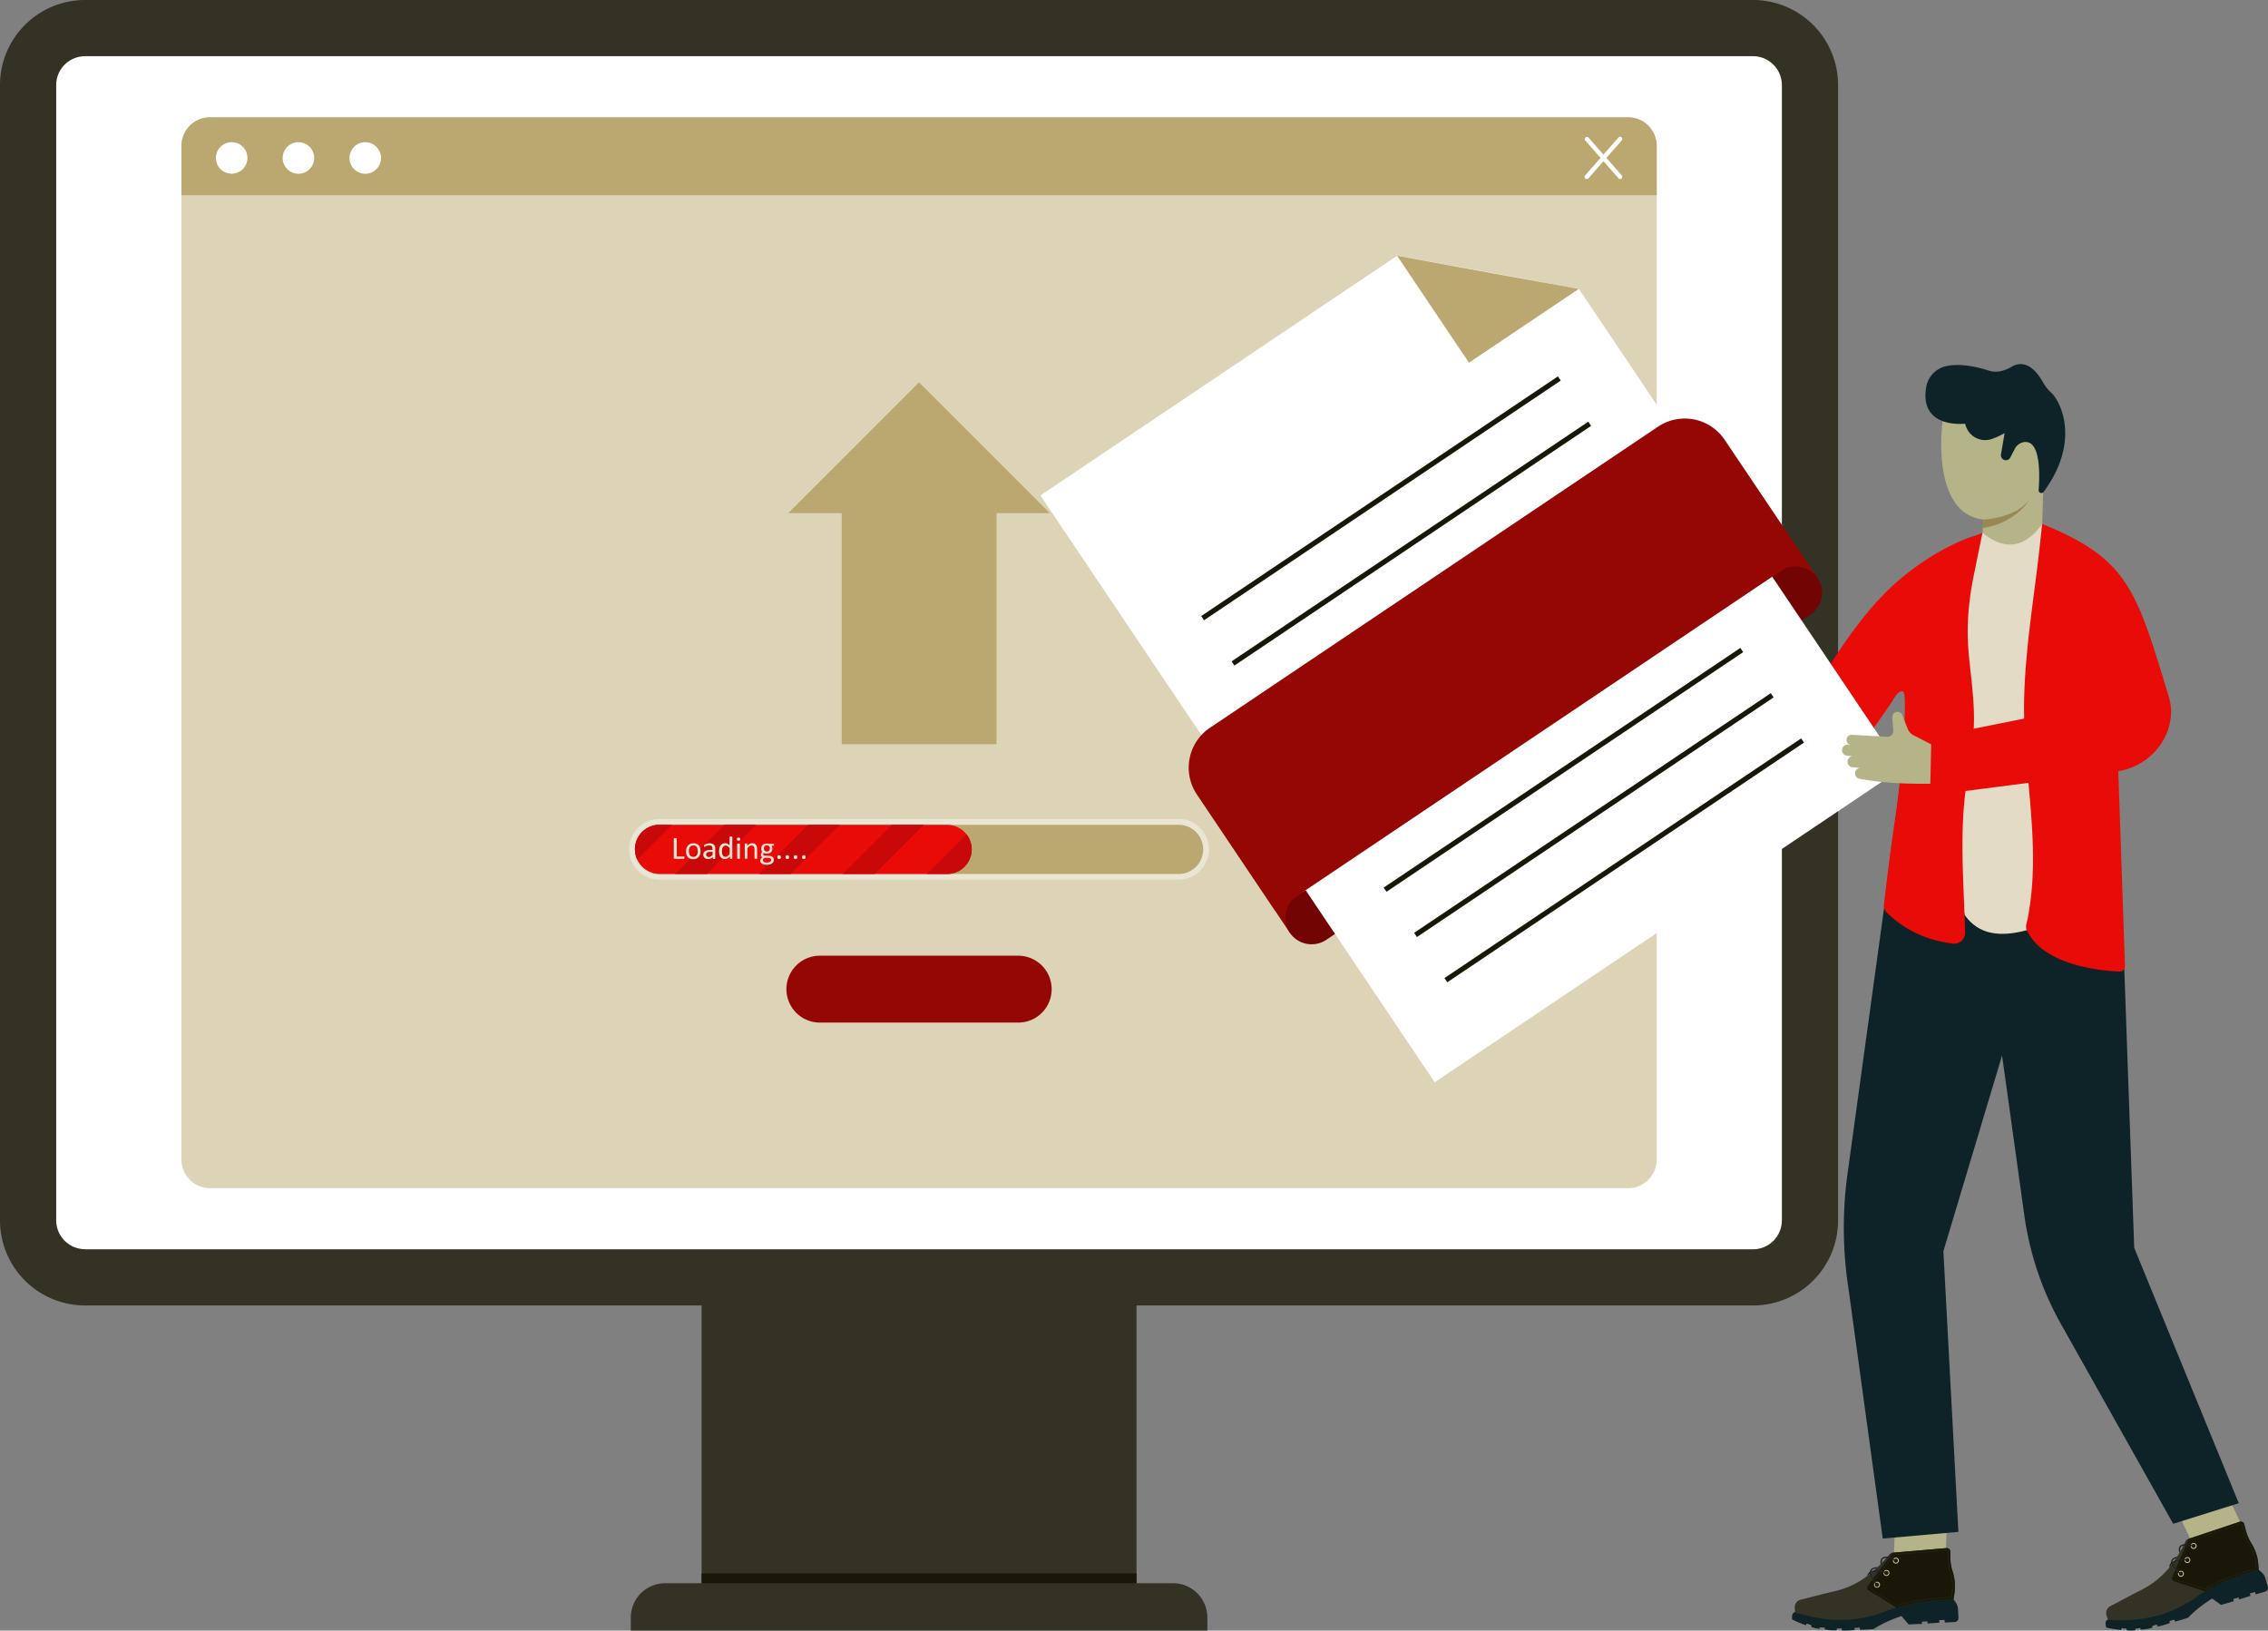 <?xml version="1.0" encoding="UTF-8"?> <svg xmlns="http://www.w3.org/2000/svg" viewBox="0 0 2950.01 2121.1"><rect x="0" y="0" width="2950.01" height="2121.1" fill="#808080" stroke="none"/><defs><style>.cls-1{fill:#333224;}.cls-2{fill:#191808;}.cls-3{fill:#fff;}.cls-4{fill:#ddd4b8;}.cls-5{fill:#bba871;}.cls-6{fill:#ebe5d5;}.cls-7{fill:#e80b08;}.cls-8{fill:#c90909;}.cls-9{fill:#950705;}.cls-10{fill:#b5b388;}.cls-11{fill:#0e2327;}.cls-12{fill:#a18e58;}.cls-13{fill:#1f2123;}.cls-14{fill:#131106;}.cls-15{fill:#cfc29b;}.cls-16{fill:#e3dbc5;}.cls-17{fill:#9a8854;}.cls-18{fill:#720403;}</style></defs><g id="Layer_2" data-name="Layer 2"><g id="Uploadfile"><rect class="cls-1" x="912.6" y="1624.7" width="565.7" height="457.9"></rect><rect class="cls-2" x="912.6" y="2046.7" width="565.7" height="35.9"></rect><path class="cls-1" d="M1570.4,2121.1H820.5v-17a44.64,44.64,0,0,1,44.6-44.6h660.7a44.64,44.64,0,0,1,44.6,44.6Z"></path><path class="cls-1" d="M2280.2,1698.2H110.7A110.75,110.75,0,0,1,0,1587.5V110.7A110.68,110.68,0,0,1,110.7,0H2280.1a110.68,110.68,0,0,1,110.7,110.7V1587.5A110.6,110.6,0,0,1,2280.2,1698.2Z"></path><path class="cls-3" d="M110.7,1625a37.62,37.62,0,0,1-37.6-37.6V110.7a37.62,37.62,0,0,1,37.6-37.6H2280.1a37.62,37.62,0,0,1,37.6,37.6V1587.5a37.62,37.62,0,0,1-37.6,37.6H110.7Z"></path><path class="cls-4" d="M2154.9,189.8V1508.4a37.19,37.19,0,0,1-37.2,37.2H273.2a37.19,37.19,0,0,1-37.2-37.2V189.8a37.26,37.26,0,0,1,37.2-37.2H2117.7A37.19,37.19,0,0,1,2154.9,189.8Z"></path><path class="cls-5" d="M2154.9,189.8v64.1H236V189.8a37.26,37.26,0,0,1,37.2-37.2H2117.7A37.19,37.19,0,0,1,2154.9,189.8Z"></path><circle class="cls-3" cx="301.33" cy="205.47" r="20.5"></circle><path class="cls-3" d="M408.7,205.5A20.5,20.5,0,1,1,388.2,185,20.53,20.53,0,0,1,408.7,205.5Zm86.9,0A20.5,20.5,0,1,1,475.1,185,20.53,20.53,0,0,1,495.6,205.5Z"></path><path class="cls-3" d="M2107.3,232.9a2.51,2.51,0,0,1-2.1-1l-43.3-49.2a2.84,2.84,0,0,1,4.3-3.7l43.3,49.2a2.85,2.85,0,0,1-.3,4A2.81,2.81,0,0,1,2107.3,232.9Z"></path><path class="cls-3" d="M2064,232.9a2.81,2.81,0,0,1-1.9-.7,2.84,2.84,0,0,1-.3-4l43.3-49.2a2.84,2.84,0,1,1,4.3,3.7l-43.3,49.2A2.51,2.51,0,0,1,2064,232.9Z"></path><rect class="cls-5" x="1094.8" y="646.4" width="201.4" height="321.6"></rect><polygon class="cls-5" points="1365.6 667.5 1025.3 667.5 1195.4 497.3 1365.6 667.5"></polygon><path class="cls-6" d="M1533,1144.3H857.9a39.52,39.52,0,0,1-39.5-39.5h0a39.52,39.52,0,0,1,39.5-39.5H1533a39.52,39.52,0,0,1,39.5,39.5h0A39.46,39.46,0,0,1,1533,1144.3Z"></path><path class="cls-5" d="M857.9,1136.9a32,32,0,0,1,0-64H1533a32,32,0,0,1,0,64Z"></path><path class="cls-7" d="M1263.9,1104.9a32,32,0,0,1-32,32H858.6a33,33,0,0,1-29.7-18.6,31.78,31.78,0,0,1,29-45.3h374a32,32,0,0,1,25.2,12.3A31.67,31.67,0,0,1,1263.9,1104.9Z"></path><path class="cls-8" d="M874.2,1072.9l-45.3,45.3a31.78,31.78,0,0,1,29-45.3Z"></path><polygon class="cls-8" points="983.3 1072.9 919.4 1136.9 878 1136.9 942 1072.9 983.3 1072.9"></polygon><polygon class="cls-8" points="1092.5 1072.9 1028.5 1136.9 987.2 1136.9 1051.1 1072.9 1092.5 1072.9"></polygon><polygon class="cls-8" points="1201.6 1072.9 1137.6 1136.9 1096.3 1136.9 1160.2 1072.9 1201.6 1072.9"></polygon><path class="cls-8" d="M1263.9,1104.9a32,32,0,0,1-32,32h-26.5l51.7-51.7A32.17,32.17,0,0,1,1263.9,1104.9Z"></path><path class="cls-6" d="M890.2,1115.6v.7c0,.2-.1.3-.1.5s-.1.2-.2.3a.37.37,0,0,1-.3.1H877.7a1.61,1.61,0,0,1-.9-.3,1.25,1.25,0,0,1-.4-1.1v-24.9a.37.37,0,0,1,.1-.3c.1-.1.2-.1.3-.2a3.54,3.54,0,0,1,.6-.1c.2,0,.5-.1.9-.1a2.77,2.77,0,0,1,.9.1c.2,0,.4.1.6.1s.2.1.3.2a.37.37,0,0,1,.1.3v23.3h9.6a.37.37,0,0,1,.3.1c.1.1.2.2.2.3a.75.75,0,0,1,.1.5C890.2,1115.1,890.2,1115.3,890.2,1115.6Zm21-8.5a14.21,14.21,0,0,1-.6,4.2,8.77,8.77,0,0,1-1.8,3.3,8.35,8.35,0,0,1-3,2.2,10.84,10.84,0,0,1-4.2.8,9.86,9.86,0,0,1-4-.7,8.37,8.37,0,0,1-2.9-2,8.18,8.18,0,0,1-1.7-3.2,13.74,13.74,0,0,1-.6-4.2,14.21,14.21,0,0,1,.6-4.2,8.77,8.77,0,0,1,1.8-3.3,9.72,9.72,0,0,1,3-2.2,10.84,10.84,0,0,1,4.2-.8,9.86,9.86,0,0,1,4,.7,8.37,8.37,0,0,1,2.9,2,8.18,8.18,0,0,1,1.7,3.2A13.3,13.3,0,0,1,911.2,1107.1Zm-3.6.2a13.58,13.58,0,0,0-.3-2.9,8.54,8.54,0,0,0-.9-2.4,4,4,0,0,0-1.8-1.6,5.81,5.81,0,0,0-2.8-.6,6.69,6.69,0,0,0-2.6.5,6.55,6.55,0,0,0-1.8,1.5,8.17,8.17,0,0,0-1.1,2.3,13.86,13.86,0,0,0-.3,3,13.58,13.58,0,0,0,.3,2.9,8.54,8.54,0,0,0,.9,2.4,4,4,0,0,0,1.8,1.6,5.81,5.81,0,0,0,2.8.6,6.69,6.69,0,0,0,2.6-.5,6.55,6.55,0,0,0,1.8-1.5,6,6,0,0,0,1-2.3A9.48,9.48,0,0,0,907.6,1107.3Zm22.7,9.4a.52.52,0,0,1-.2.4c-.1.1-.3.1-.5.2s-.5.1-.9.1a2.48,2.48,0,0,1-.9-.1.76.76,0,0,1-.5-.2c-.1-.1-.1-.2-.1-.4v-1.9a7.32,7.32,0,0,1-2.7,2,7.11,7.11,0,0,1-3.2.7,7.66,7.66,0,0,1-2.7-.4,5.47,5.47,0,0,1-2-1.1,4.63,4.63,0,0,1-1.3-1.8,6,6,0,0,1-.5-2.4,5.4,5.4,0,0,1,.6-2.7,4.69,4.69,0,0,1,1.8-1.9,10.43,10.43,0,0,1,3-1.2,16.11,16.11,0,0,1,3.9-.4h2.6v-1.5a10.07,10.07,0,0,0-.2-1.9,4.58,4.58,0,0,0-.7-1.4,2.87,2.87,0,0,0-1.3-.8,5.62,5.62,0,0,0-2-.3,8.52,8.52,0,0,0-2.3.3,7.51,7.51,0,0,0-1.8.7c-.5.2-.9.5-1.3.7a1.6,1.6,0,0,1-.8.3.37.37,0,0,1-.3-.1c-.1-.1-.2-.1-.2-.2a.6.6,0,0,1-.1-.4v-.6a2,2,0,0,1,.1-.8c0-.2.2-.4.4-.6a2.89,2.89,0,0,1,1-.6c.5-.2,1-.5,1.6-.7a9.73,9.73,0,0,1,2-.5,14.92,14.92,0,0,1,2.1-.2,11.09,11.09,0,0,1,3.4.5,7.28,7.28,0,0,1,2.3,1.3,5.37,5.37,0,0,1,1.3,2.2,9.72,9.72,0,0,1,.4,3.1v12.6Zm-3.4-8.6H924a18.09,18.09,0,0,0-2.5.2,5.44,5.44,0,0,0-1.7.7,2.59,2.59,0,0,0-1,1.1,3.34,3.34,0,0,0-.3,1.5,3,3,0,0,0,.9,2.3,3.57,3.57,0,0,0,2.6.9,4.51,4.51,0,0,0,2.5-.7,11.27,11.27,0,0,0,2.4-2.1Zm25.7,8.5a.37.37,0,0,1-.1.3c0,.1-.1.1-.2.2a4.33,4.33,0,0,1-.5.1h-1.4a4.33,4.33,0,0,1-.5-.1c-.1,0-.2-.1-.3-.2a.37.37,0,0,1-.1-.3v-2.5a11.76,11.76,0,0,1-3.1,2.5,7,7,0,0,1-3.5.9,7.54,7.54,0,0,1-3.5-.8,6.36,6.36,0,0,1-2.4-2.2,10.23,10.23,0,0,1-1.3-3.2,16.11,16.11,0,0,1-.4-3.9,19.71,19.71,0,0,1,.5-4.4,10,10,0,0,1,1.5-3.3,7.21,7.21,0,0,1,2.5-2.1,7.82,7.82,0,0,1,3.5-.7,6,6,0,0,1,3,.7,12.38,12.38,0,0,1,2.7,2.1v-10.9a.37.37,0,0,1,.1-.3c0-.1.1-.2.3-.2a4.33,4.33,0,0,1,.5-.1c.2,0,.5-.1.8-.1a2.77,2.77,0,0,1,.9.1,4.33,4.33,0,0,1,.5.1c.1,0,.2.1.3.2a.37.37,0,0,1,.1.3v27.8Zm-3.4-13.1a10.84,10.84,0,0,0-2.7-2.6,4.84,4.84,0,0,0-2.7-.9,3.8,3.8,0,0,0-2.2.6,5.57,5.57,0,0,0-2.3,3.9,11.53,11.53,0,0,0-.3,2.6,26.35,26.35,0,0,0,.2,2.8,6.19,6.19,0,0,0,.8,2.4,4.74,4.74,0,0,0,1.4,1.7,3.8,3.8,0,0,0,2.2.6,5.07,5.07,0,0,0,1.3-.2,3.79,3.79,0,0,0,1.3-.6c.4-.3.9-.7,1.4-1.1a12.94,12.94,0,0,0,1.5-1.7v-7.5Zm13.6-11.9a2,2,0,0,1-.5,1.6,3.81,3.81,0,0,1-3.4,0,2.2,2.2,0,0,1-.4-1.6,2.17,2.17,0,0,1,.5-1.6,3.81,3.81,0,0,1,3.4,0A2.2,2.2,0,0,1,962.8,1091.6Zm-.4,25a.37.37,0,0,1-.1.3.77.77,0,0,1-.3.2.75.75,0,0,1-.5.1h-1.7a4.33,4.33,0,0,1-.5-.1c-.1-.1-.2-.1-.3-.2s-.1-.2-.1-.3v-18.7a.37.37,0,0,1,.1-.3c0-.1.1-.2.3-.2a.75.75,0,0,1,.5-.1h1.7a4.33,4.33,0,0,1,.5.1c.1.1.2.1.3.2a.37.37,0,0,1,.1.3Zm22.5,0a.37.37,0,0,1-.1.3.77.77,0,0,1-.3.2.75.75,0,0,1-.5.1h-1.7a4.33,4.33,0,0,1-.5-.1c-.1-.1-.2-.1-.3-.2a.37.37,0,0,1-.1-.3v-11a17.19,17.19,0,0,0-.2-2.6,6.69,6.69,0,0,0-.7-1.7,3.18,3.18,0,0,0-1.2-1.1,4.78,4.78,0,0,0-1.8-.4,4.54,4.54,0,0,0-2.6.9,11.46,11.46,0,0,0-2.7,2.7v13.1a.37.37,0,0,1-.1.3.77.77,0,0,1-.3.2.75.75,0,0,1-.5.1h-1.7a4.33,4.33,0,0,1-.5-.1c-.1-.1-.2-.1-.3-.2s-.1-.2-.1-.3v-18.7a.37.37,0,0,1,.1-.3c0-.1.1-.1.2-.2a.75.75,0,0,1,.5-.1h1.6a4.33,4.33,0,0,1,.5.1c.1.1.2.1.2.2s.1.2.1.3v2.5a13.77,13.77,0,0,1,3.1-2.6,7.22,7.22,0,0,1,3.2-.8,7.14,7.14,0,0,1,3.1.6,5.85,5.85,0,0,1,2.1,1.7,6.35,6.35,0,0,1,1.1,2.5,16.5,16.5,0,0,1,.3,3.4v11.5Zm21.8-17.8a2.15,2.15,0,0,1-.2,1,.55.55,0,0,1-.5.3h-2.7a3.67,3.67,0,0,1,1,1.7,5.82,5.82,0,0,1,.3,1.9,8.81,8.81,0,0,1-.5,2.9,5.11,5.11,0,0,1-1.5,2.1,5.76,5.76,0,0,1-2.3,1.3,9.43,9.43,0,0,1-3,.5,7.8,7.8,0,0,1-2.2-.3,4.77,4.77,0,0,1-1.6-.8,2,2,0,0,0-.6.9,2,2,0,0,0-.2,1.1,1.31,1.31,0,0,0,.7,1.2,3,3,0,0,0,1.8.5l4.9.2a10.87,10.87,0,0,1,2.6.4,6.26,6.26,0,0,1,2,1,3.44,3.44,0,0,1,1.3,1.6,4.77,4.77,0,0,1,.5,2.2,7,7,0,0,1-.5,2.5,4.7,4.7,0,0,1-1.7,2,7.37,7.37,0,0,1-2.8,1.4,16.42,16.42,0,0,1-4.1.5,15.09,15.09,0,0,1-3.9-.4,7.83,7.83,0,0,1-2.6-1.1,3.81,3.81,0,0,1-1.5-1.6,4.55,4.55,0,0,1-.5-2,5.07,5.07,0,0,1,.2-1.3,6.12,6.12,0,0,1,.5-1.2,3.13,3.13,0,0,1,.9-1.1,4,4,0,0,1,1.2-1,3.24,3.24,0,0,1-1.5-1.3,3.37,3.37,0,0,1-.5-1.7,5.6,5.6,0,0,1,1.8-4.1,5.85,5.85,0,0,1-1-1.7,7.31,7.31,0,0,1-.4-2.3,8.81,8.81,0,0,1,.5-2.9,6.64,6.64,0,0,1,1.5-2.1,5.76,5.76,0,0,1,2.3-1.3,9.29,9.29,0,0,1,2.9-.5,8.08,8.08,0,0,1,1.6.1,5.77,5.77,0,0,1,1.4.3h5.7a.55.55,0,0,1,.5.3C1006.7,1098,1006.7,1098.3,1006.7,1098.8Zm-3.6,19.7a2.17,2.17,0,0,0-1-1.9,5.1,5.1,0,0,0-2.7-.7l-4.8-.2a11,11,0,0,0-1.1,1,5.5,5.5,0,0,0-.7.9,1.6,1.6,0,0,0-.3.8,2.77,2.77,0,0,0-.1.9,2.13,2.13,0,0,0,1.4,2,8.06,8.06,0,0,0,3.8.7,9.78,9.78,0,0,0,2.6-.3,5.39,5.39,0,0,0,1.7-.8,3.13,3.13,0,0,0,.9-1.1A2.5,2.5,0,0,0,1003.1,1118.5Zm-1.7-14.8a4.5,4.5,0,0,0-1-3,4.08,4.08,0,0,0-3-1.1,4.31,4.31,0,0,0-1.7.3,2.73,2.73,0,0,0-1.2.9,3.29,3.29,0,0,0-.7,1.3,4.14,4.14,0,0,0-.2,1.6,4.41,4.41,0,0,0,1,2.9,4,4,0,0,0,2.9,1.1,4.84,4.84,0,0,0,1.8-.3,2.73,2.73,0,0,0,1.2-.9,3.29,3.29,0,0,0,.7-1.3A6.05,6.05,0,0,0,1001.4,1103.7Zm14.2,11.2a3.22,3.22,0,0,1-.5,2,2.57,2.57,0,0,1-1.8.5,2.46,2.46,0,0,1-1.7-.5,2.89,2.89,0,0,1-.5-1.9,3.22,3.22,0,0,1,.5-2,2.57,2.57,0,0,1,1.8-.5,2.46,2.46,0,0,1,1.7.5A2.7,2.7,0,0,1,1015.6,1114.9Zm10.7,0a3.22,3.22,0,0,1-.5,2,2.57,2.57,0,0,1-1.8.5,2.46,2.46,0,0,1-1.7-.5,2.89,2.89,0,0,1-.5-1.9,3.22,3.22,0,0,1,.5-2,2.57,2.57,0,0,1,1.8-.5,2.46,2.46,0,0,1,1.7.5A2.7,2.7,0,0,1,1026.3,1114.9Zm10.7,0a3.22,3.22,0,0,1-.5,2,2.57,2.57,0,0,1-1.8.5,2.46,2.46,0,0,1-1.7-.5,2.89,2.89,0,0,1-.5-1.9,3.22,3.22,0,0,1,.5-2,2.57,2.57,0,0,1,1.8-.5,2.46,2.46,0,0,1,1.7.5C1036.9,1113.3,1037,1113.9,1037,1114.9Zm10.8,0a3.22,3.22,0,0,1-.5,2,2.57,2.57,0,0,1-1.8.5,2.46,2.46,0,0,1-1.7-.5,2.89,2.89,0,0,1-.5-1.9,3.22,3.22,0,0,1,.5-2,2.57,2.57,0,0,1,1.8-.5,2.46,2.46,0,0,1,1.7.5A2.7,2.7,0,0,1,1047.8,1114.9Z"></path><path class="cls-9" d="M1324.4,1330.2h-258a43.53,43.53,0,0,1-43.5-43.5h0a43.53,43.53,0,0,1,43.5-43.5h258a43.53,43.53,0,0,1,43.5,43.5h0A43.4,43.4,0,0,1,1324.4,1330.2Z"></path><path class="cls-10" d="M2578.6,693.1c28.5,48.7,54.4,43.9,77.7-11.5l1.7-56-74.5,4.9Z"></path><path class="cls-10" d="M2527.5,541.4s-12.8,78.8,18.7,116.8c16.4,19.7,45.2,23.5,66.6,9.5,16.4-10.7,39.9-30,55.7-59.3,1.4-2.5-15.7-68.6-15.7-68.6l-20-20-62.5,2.5Z"></path><path class="cls-11" d="M2602.7,591.1l4.7-27.7a94.07,94.07,0,0,1-16.9,7.7,26.36,26.36,0,0,1-33.4-16.6l-1.2-3.4s-59.2,7.4-50.6-46.9a33.82,33.82,0,0,1,26-27.9c12.1-2.6,30-2.4,55.9,5.9,9.7,3.1,20.3.2,29.1-5,9.5-5.7,25.3-8,41.2,20.4a51.37,51.37,0,0,0,10.5,13.2c11.8,10.5,39,62.9-9.9,129.1a3.54,3.54,0,0,1-6.4-2.3c1.6-21.8,2.3-65.8-19.2-62.5a16.48,16.48,0,0,0-11.9,8.9l-5.8,11.2a6.53,6.53,0,0,1-8.5,2.9h0A6.64,6.64,0,0,1,2602.7,591.1Z"></path><path class="cls-12" d="M2211.5,837.3l-14.4-24.1a16.14,16.14,0,0,1-1.7-12.7l5.3-18.5a6.63,6.63,0,0,0-4.5-8.2h0a6.64,6.64,0,0,0-7.6,2.7l-9.3,14.4a7.51,7.51,0,0,1-11.2,1.6l-34.9-29.9a6.6,6.6,0,0,0-9.2.6h0a6.55,6.55,0,0,0,.2,9.1l18.1,18.4L2121.8,770a7.21,7.21,0,0,0-10.6.4h0a7.17,7.17,0,0,0,.5,9.9l31,29.8-24.6-23.9a7.15,7.15,0,0,0-10.2.2h0a7.12,7.12,0,0,0,.3,10.1l33.6,31.3L2116.4,804a7.09,7.09,0,0,0-10,.2h0a7.23,7.23,0,0,0-.2,9.8c19,21,42.7,41.3,69.2,61.1Z"></path><rect class="cls-10" x="2839.83" y="1923.2" width="68" height="103.7" transform="translate(-569.16 1422.28) rotate(-25.38)"></rect><path class="cls-11" d="M2924.2,2032.3l13.7,9.7,3.9,3.4a14.55,14.55,0,0,1,4.7,7.4l3.3,11.1a5.26,5.26,0,0,1-3.5,6.5L2934,2074l-.9-3.2-6.7,2,.9,3.1-14.7,4.7-.8-2.6-7,2.1.8,2.8-16.6,4.8-11.7-8.3c-12.1,7.7-22.6,15.9-31.1,24.8-.4.5-17.1,5.5-17.3,5.1l-.7-2.5-6.5,1.9.7,2.5a104.12,104.12,0,0,1-16,4.7l-.8-2.6-6.4,1.9.6,2.1a56.64,56.64,0,0,1-15.4,2.5l-.6-2.1-6.6,1.1.5,1.8a43.67,43.67,0,0,1-11.4.2l-.3-2.2-6.4-.7-.6,2.4a143.88,143.88,0,0,1-19.1-3.1s-3.5-8.2,1.6-10.2l65.3-27.3,83.2-37.4Z"></path><path class="cls-1" d="M2935.1,2022.5a60.22,60.22,0,0,1,2.3,12.8l.5,6.8c-26.1,7.2-49.7,16.2-69.7,28.1-4.2,2.5-8.2,5-12,7.7-32.8,23.4-71.2,32.5-114.5,29.2l-1.8-6.1a9.92,9.92,0,0,1,4.8-11.5l27.2-14.4c4.8-2.6,9.7-5,14.6-7.5a111.52,111.52,0,0,0,35.4-28.8c.5-.7,1.1-1.3,1.6-2l.9-1.2c2.6,6.1,11,12.1,11.5,12.4a.8.8,0,0,0,.8.1c.1-.1.3-.2.3-.3a.83.83,0,0,0-.2-1.2c-3-2.1-9.7-7.8-11.2-12.6a5.5,5.5,0,0,1,.7-.9c4.7-2.9,13.8-3.4,17.6-3.3a.85.85,0,1,0,.1-1.7c-.5,0-9.3-.2-15.7,2.2.8-1.1,1.5-2.2,2.3-3.3.5-.7.9-1.4,1.4-2.2,1-1.6,2-3.2,2.9-4.8.4-.6.8-1.3,1.2-2,1.4-2.4,2.7-4.9,4-7.5,4.2-.9,10.2.4,12.8,1.2a.91.91,0,0,0,1.1-.6,1,1,0,0,0-.6-1.1c-.4-.1-7-2.1-12.4-1.5.5-1,1-2.1,1.5-3.1a7.12,7.12,0,0,1,4.1-3.7l66.6-22.3a4.44,4.44,0,0,1,5.7,3.1l2.1,8a60.92,60.92,0,0,0,7.2,16.8A60.94,60.94,0,0,1,2935.1,2022.5Z"></path><path class="cls-13" d="M2837.2,2047.8l-.3.3a.75.75,0,0,1-.8-.1c-.4-.3-8.8-6.3-11.5-12.4.4-.5.8-1,1.2-1.6,1.5,4.8,8.3,10.5,11.2,12.6A.83.83,0,0,1,2837.2,2047.8Zm7.7-18.8a.82.82,0,0,1-.9.8c-3.9-.1-13,.4-17.6,3.3.7-.9,1.4-1.9,2-2.8,6.4-2.4,15.1-2.2,15.7-2.2A.77.77,0,0,1,2844.9,2029Z"></path><path class="cls-14" d="M2854.1,2011.2a1,1,0,0,1-1.1.6c-2.6-.8-8.6-2.1-12.8-1.2.3-.6.6-1.2.9-1.9a34.41,34.41,0,0,1,12.4,1.5A.8.8,0,0,1,2854.1,2011.2Z"></path><path class="cls-2" d="M2935.1,2022.5a60.22,60.22,0,0,1,2.3,12.8l.5,6.8c-26.1,7.2-49.7,16.2-69.7,28.1l-40.1-13.2a4.14,4.14,0,0,1-2.5-5.6l21.2-49.5,66.6-22.3a4.44,4.44,0,0,1,5.7,3.1l2.1,8a60.92,60.92,0,0,0,7.2,16.8A63.11,63.11,0,0,1,2935.1,2022.5Z"></path><polygon class="cls-1" points="2848.9 2004.6 2848.2 2004.3 2848.5 2003.6 2849.1 2003.4 2849.4 2004.1 2849.1 2004.3 2848.9 2004.6"></polygon><path class="cls-1" d="M2935,2038.9l-.8.1-.1-1,.8-.1Zm-.1-2-.8.1-.1-1,.8-.1Zm-.2-2-.8.1c0-.3-.1-.7-.1-1l.8-.1C2934.6,2034.2,2934.7,2034.5,2934.7,2034.9Zm-.2-2.1-.8.1c0-.3-.1-.7-.1-1l.7-.1A4.4,4.4,0,0,1,2934.5,2032.8Zm-.3-2-.7.1c-.1-.3-.1-.7-.2-1l.7-.1A3.55,3.55,0,0,1,2934.2,2030.8Zm-.3-2-.7.1c-.1-.3-.1-.7-.2-1l.7-.2C2933.8,2028.1,2933.8,2028.5,2933.9,2028.8Zm-.4-2-.7.2c-.1-.3-.1-.7-.2-1l.7-.2A3.55,3.55,0,0,0,2933.5,2026.8Zm-.5-2-.7.2c-.1-.3-.2-.6-.3-1l.7-.2C2932.8,2024.2,2932.9,2024.5,2933,2024.8Zm-1.3-1.7c-.1-.3-.2-.6-.3-1l.7-.2c.1.3.2.6.3,1Zm-.6-2c-.1-.3-.2-.6-.3-1l.7-.3c.1.3.2.6.3,1Zm-.7-1.9a3.55,3.55,0,0,0-.4-.9l.7-.3a6.89,6.89,0,0,0,.4,1Zm-.7-1.8c-.1-.3-.3-.6-.4-.9l.7-.3c.1.3.3.6.4.9Zm-.8-1.9c-.1-.3-.3-.6-.4-.9l.7-.3c.1.3.3.6.4.9Zm-.9-1.8c-.2-.3-.3-.6-.5-.9l.7-.3c.2.3.3.6.5.9Zm-.9-1.8c-.2-.3-.3-.6-.5-.9l.7-.4c.2.3.3.6.5.9Zm-1-1.7c-.2-.3-.3-.6-.5-.9l.6-.4a4.05,4.05,0,0,1,.5.9Zm-1.1-1.8c-.2-.3-.3-.6-.5-.9l.7-.4c.2.3.3.6.5.9Zm-1-1.7c-.2-.3-.3-.6-.5-.9l.7-.4c.2.3.3.6.5.9Zm-.9-1.8c-.2-.3-.3-.6-.5-.9l.7-.3a4.05,4.05,0,0,0,.5.9Zm-.9-1.9c-.1-.3-.3-.6-.4-.9l.7-.3c.1.3.3.6.4.9Zm-.9-1.8c-.1-.3-.3-.6-.4-.9l.7-.3c.1.3.3.6.4.9Zm-.8-1.9a6.89,6.89,0,0,0-.4-1l.7-.3a3.55,3.55,0,0,0,.4.9Zm-.7-1.9c-.1-.3-.2-.6-.3-1l.7-.2c.1.3.2.6.3,1Zm-.7-1.9c-.1-.3-.2-.6-.3-1l.7-.2c.1.3.2.6.3,1Zm.2-2.2-.7.2c-.1-.3-.2-.7-.3-1l.7-.2C2919.1,1992.7,2919.2,1993,2919.3,1993.3Zm-.6-1.9-.7.2-.3-1,.7-.2Zm-.5-2-.7.2-.3-1,.7-.2Zm-.5-2-.7.2-.3-1,.7-.2Zm-.5-1.9-.7.2-.3-1,.7-.2Zm-66.9,18.3-.2-.7,1-.3.2.7Zm2-.6-.2-.7,1-.3.2.7Zm1.9-.7-.2-.7,1-.3.2.7Zm1.9-.6-.2-.7,1-.3.2.7Zm2-.7-.2-.7,1-.3.2.7Zm1.9-.6-.2-.7,1-.3.2.7Zm1.9-.6-.2-.7,1-.3.2.7Zm1.9-.7-.2-.7,1-.3.2.7Zm2-.6-.2-.7,1-.3.2.7Zm2-.7-.3-.7,1-.3.2.7Zm48.2-14.2a1.79,1.79,0,0,0-.5-.7l.5-.6a5.5,5.5,0,0,1,.7.9Zm-46.4,13.6-.2-.7,1-.3.2.7Zm1.9-.7-.2-.7,1-.3.2.7Zm2.1-.6-.3-.7,1-.3.2.7Zm1.9-.7-.3-.7,1-.3.2.7Zm1.9-.6-.3-.7,1-.3.2.7Zm1.9-.7-.3-.7,1-.3.2.7Zm1.9-.6-.2-.7,1-.3.2.7Zm1.9-.6-.2-.7,1-.3.2.7Zm1.9-.7-.2-.7,1-.3.2.7Zm1.9-.6-.2-.7,1-.3.2.7Zm2-.7-.2-.7,1-.3.2.7Zm1.9-.6-.2-.7,1-.3.2.7Zm1.9-.7-.2-.7,1-.3.2.7Zm1.9-.6-.2-.7,1-.3.2.7Zm2-.6-.2-.7,1-.3.2.7Zm1.9-.7-.2-.7,1-.3.2.7Zm1.9-.6-.2-.7,1-.3.2.7Zm1.9-.7-.2-.7,1-.3.2.7Zm2-.6-.2-.7,1-.3.2.7Zm10.4-3.1a2.49,2.49,0,0,0-.8-.1l-.1-.7a2.46,2.46,0,0,1,1.2.1Zm-8.5,2.4-.2-.7,1-.3.2.7Zm1.9-.6-.2-.7,1-.3.2.7Zm2-.7-.2-.7,1-.3.2.7Zm1.9-.6-.2-.7,1-.3.2.7Z"></path><polygon class="cls-1" points="2935.1 2040.6 2934.3 2040.8 2934.1 2040.1 2934.3 2040.1 2934.3 2039.9 2935.1 2039.8 2935.1 2040.6"></polygon><path class="cls-1" d="M2869.6,2066.8l-.4-.7.9-.5.4.7Zm1.7-1-.4-.7.9-.5.4.7Zm1.8-1-.4-.7.9-.5.4.7Zm1.7-.9-.4-.7.9-.5.4.7Zm1.8-1-.4-.7.9-.5.3.7Zm1.8-.9-.3-.7.9-.5.3.7Zm1.7-.9-.3-.7.9-.4.3.7Zm1.8-.9-.3-.7.9-.4.3.7Zm1.8-.8-.3-.7.9-.4.3.7Zm1.8-.9-.3-.7.9-.4.3.7Zm1.9-.8-.3-.7.9-.4.3.7Zm1.8-.9-.3-.7.9-.4.3.7Zm1.8-.8-.3-.7.9-.4.3.7Zm1.8-.8-.3-.7.9-.4.3.7Zm1.9-.7-.3-.7.9-.4.3.7Zm1.8-.8-.3-.7.9-.4.3.7Zm1.9-.8-.3-.7.9-.4.3.7Zm1.8-.7-.3-.7.9-.4.3.7Zm1.9-.7-.3-.7.9-.4.3.7Zm1.8-.7-.3-.7.9-.4.3.7Zm1.9-.8-.3-.7.9-.3.3.7Zm1.9-.6-.3-.7.9-.3.3.7Zm1.9-.7-.3-.7.9-.3.3.7Zm1.9-.7-.3-.7.9-.3.2.7Zm1.8-.6-.2-.7.9-.3.2.7Zm1.9-.7-.2-.7.9-.3.2.7Zm1.9-.6-.2-.7,1-.3.2.7Zm1.9-.6-.2-.7,1-.3.2.7Zm1.9-.7-.2-.7,1-.3.2.7Zm1.9-.6-.2-.7,1-.3.2.7Zm2-.5-.2-.7,1-.3.2.7Zm8.6-2.6-1,.3-.2-.7,1-.3Zm-6.7,2-.2-.7,1-.3.2.7Zm4.8-1.4-1,.3-.2-.7,1-.3Zm-2.9.8-.2-.7,1-.3.2.7Z"></path><polygon class="cls-1" points="2868.1 2067.6 2867.5 2067.4 2867.7 2066.7 2868.1 2066.8 2868.3 2066.6 2868.7 2067.3 2868.1 2067.6"></polygon><path class="cls-1" d="M2866.5,2067.1l-.9-.3.2-.7.9.3Zm-1.8-.6-.9-.3.2-.7.9.3Zm-1.9-.7-.9-.3.2-.7.9.3Zm-1.9-.6-.9-.3.2-.7.9.3Zm-1.9-.6-.9-.3.2-.7.9.3Zm-1.9-.6-.9-.3.2-.7.9.3Zm-1.9-.7-.9-.3.2-.7.9.3Zm-1.9-.6-.9-.3.2-.7.9.3Zm-1.9-.6-.9-.3.2-.7.9.3Zm-1.9-.6-.9-.3.2-.7.9.3Zm-1.9-.7-1-.3.2-.7.9.3Zm-1.9-.6-.9-.3.2-.7.9.3Zm-1.9-.6-.9-.3.2-.7.9.3Zm-1.9-.6-.9-.3.2-.7.9.3Zm-1.9-.7-.9-.3.2-.7.9.3Zm-1.9-.6-.9-.3.2-.7.9.3Zm-1.9-.6-.9-.3.2-.7.9.3Zm-1.9-.6-.9-.3.2-.7.9.3Zm-1.9-.7-.9-.3.2-.7.9.3Zm-1.9-.6-.9-.3.2-.7.9.3Zm-2-.9a2.18,2.18,0,0,1-.5-.8.35.35,0,0,0-.1-.2l.7-.2c0,.1,0,.1.1.2a1,1,0,0,0,.4.5Zm0-2-.7-.1a1.42,1.42,0,0,1,.2-.6l.2-.4.7.3-.2.4C2828.6,2052,2828.6,2052.1,2828.5,2052.3Zm.7-1.8-.7-.3.4-.9.7.3Zm.8-1.8-.7-.3.4-.9.7.3Zm.8-1.9-.7-.3.4-.9.7.3Zm.8-1.8-.7-.3.4-.9.7.3Zm.8-1.8-.7-.3.4-.9.7.3Zm.8-1.9-.7-.3.4-.9.7.3Zm.8-1.8-.7-.3.4-.9.7.3Zm.8-1.9-.7-.3.4-.9.7.3Zm.7-1.8-.7-.3.4-.9.7.3Zm.8-1.8-.7-.3.4-.9.7.3Zm.8-1.9-.7-.3.4-.9.7.3Zm.8-1.8-.7-.3.4-.9.7.3Zm.8-1.8-.7-.3.4-.9.7.3Zm.8-1.9-.7-.3.4-.9.7.3Zm.8-1.8-.7-.3.4-.9.7.3Zm.8-1.9-.7-.3.4-.9.7.3Zm.8-1.8-.7-.3.4-.9.7.3Zm.7-1.8-.7-.3.4-.9.7.3Zm.8-1.9-.7-.3.4-.9.7.3Zm.8-1.8-.7-.3.4-.9.7.3Zm.8-1.8-.7-.3.4-.9.7.3Zm.8-1.9-.7-.3.4-.9.7.3Zm.8-1.8-.7-.3.4-.9.7.3Zm.8-1.9-.7-.3.4-.9.7.3Zm.8-1.8-.7-.3.4-.9.7.3Z"></path><path class="cls-15" d="M2838.3,2050.7a3.87,3.87,0,1,1,2-5.1A3.78,3.78,0,0,1,2838.3,2050.7Zm-2.6-6a2.67,2.67,0,1,0,3.5,1.4A2.6,2.6,0,0,0,2835.7,2044.7Zm11-11.8a3.87,3.87,0,1,1,2-5.1A3.94,3.94,0,0,1,2846.7,2032.9Zm-2.6-6a2.67,2.67,0,1,0,3.5,1.4A2.63,2.63,0,0,0,2844.1,2026.9Z"></path><path class="cls-13" d="M2837,2046.6a.83.83,0,0,1,.2,1.2l-.3.3a.75.75,0,0,1-.8-.1c-.4-.3-8.8-6.3-11.5-12.4a1.42,1.42,0,0,1-.2-.6,14.62,14.62,0,0,1-.5-2,5.45,5.45,0,0,1,.1-2.2c.7-2.8,3.4-4.9,8.2-6.1-.5.7-.9,1.5-1.4,2.2-3,1-4.7,2.4-5.2,4.3,0,.2-.1.3-.1.5a4.13,4.13,0,0,0,.2,1.9c0,.1.1.2.1.4C2827.3,2038.8,2834,2044.5,2837,2046.6Z"></path><path class="cls-13" d="M2844.9,2029a.82.82,0,0,1-.9.8c-3.9-.1-13,.4-17.6,3.3-.3.2-.5.3-.8.5a5.71,5.71,0,0,0-1.3,1.4,4.35,4.35,0,0,0-.4.7,2.28,2.28,0,0,0-.3,1.1c-.5.7-1.1,1.4-1.6,2a6,6,0,0,1,.4-3.8,6.61,6.61,0,0,1,1.4-2,7.63,7.63,0,0,1,1.7-1.3,13.79,13.79,0,0,1,3-1.4c6.4-2.4,15.1-2.2,15.7-2.2A.75.75,0,0,1,2844.9,2029Z"></path><path class="cls-15" d="M2854.4,2014.7a3.86,3.86,0,1,1,2.6-4.8A3.87,3.87,0,0,1,2854.4,2014.7Zm-1.9-6.3a2.66,2.66,0,1,0,3.3,1.8A2.67,2.67,0,0,0,2852.5,2008.4Z"></path><path class="cls-13" d="M2854.1,2011.2a1,1,0,0,1-1.1.6c-2.6-.8-8.6-2.1-12.8-1.2a6.12,6.12,0,0,0-3.4,1.7c-1.1,1.3-1.3,3.2-.7,5.8-.4.7-.8,1.3-1.2,2-1.4-3.9-1.2-6.9.5-8.9a8.07,8.07,0,0,1,5.6-2.4,34.41,34.41,0,0,1,12.4,1.5A.69.69,0,0,1,2854.1,2011.2Z"></path><rect class="cls-10" x="2446.02" y="1967.72" width="103.7" height="67.3" transform="translate(402.55 4420.98) rotate(-87.81)"></rect><path class="cls-11" d="M2529.9,2067.7l11,12.7,3,4.2a16.27,16.27,0,0,1,2.9,8.3l.6,11.6a5.32,5.32,0,0,1-5,5.5l-12.8.6-.2-3.3-7,.3.2,3.2-15.4,1.1-.1-2.7-7.3.3.1,2.9-17.3.7-9.4-10.9c-13.6,4.7-25.8,10.1-36,16.8-.5.4-18,1.3-18,.9l-.1-2.6-6.8.3.1,2.6a104.37,104.37,0,0,1-16.7.8l-.1-2.8-6.6.3.1,2.2a54,54,0,0,1-15.5-1.2l-.1-2.1-6.7-.5.1,1.9a40,40,0,0,1-11.1-2.5l.2-2.2-6-2.2-1.1,2.2a136.24,136.24,0,0,1-17.8-7.5s-1.5-8.8,3.9-9.5l69.9-11.1,89.7-16.7Z"></path><path class="cls-1" d="M2542.7,2060.7a63,63,0,0,1-.7,13l-1.1,6.7c-27.1.8-52.2,4.1-74.4,10.8-4.6,1.4-9.1,3-13.5,4.7-37.4,15-76.8,14.8-118.2,1.4l-.3-6.3a9.82,9.82,0,0,1,7.4-10l29.8-7.6c5.3-1.4,10.6-2.5,16-3.8a110.31,110.31,0,0,0,41.2-19.6c.7-.5,1.4-1,2.1-1.6a10.59,10.59,0,0,0,1.2-1c1.1,6.5,7.9,14.3,8.2,14.7a1.14,1.14,0,0,0,.8.3.76.76,0,0,0,.4-.2.82.82,0,0,0,.1-1.2c-2.4-2.7-7.6-9.9-7.9-14.9.3-.2.6-.5.9-.7,5.2-1.7,14.2-.1,17.9.9a.82.82,0,0,0,.4-1.6c-.5-.1-9-2.4-15.7-1.6l3-2.7c.6-.6,1.3-1.2,1.9-1.8,1.3-1.3,2.7-2.6,4-4l1.6-1.6q2.85-3,5.7-6.3c4.3.1,9.8,2.8,12.2,4.2a.87.87,0,1,0,.9-1.5c-.4-.2-6.3-3.7-11.7-4.3.7-.9,1.5-1.8,2.2-2.7a7,7,0,0,1,4.9-2.6l70-6a4.4,4.4,0,0,1,4.8,4.3l.1,8.3a61.17,61.17,0,0,0,3,18A65.54,65.54,0,0,1,2542.7,2060.7Z"></path><path class="cls-13" d="M2441.7,2062.1a.76.76,0,0,1-.4.2,1.14,1.14,0,0,1-.8-.3c-.4-.4-7.1-8.2-8.2-14.7a17.38,17.38,0,0,0,1.5-1.3c.3,5,5.6,12.1,7.9,14.9A.82.82,0,0,1,2441.7,2062.1Zm11.9-16.4a.89.89,0,0,1-1,.6c-3.7-1-12.7-2.7-17.9-.9a28.48,28.48,0,0,0,2.6-2.3c6.7-.8,15.2,1.4,15.7,1.6A.8.8,0,0,1,2453.6,2045.7Z"></path><path class="cls-14" d="M2466.7,2030.6a.9.9,0,0,1-1.2.3c-2.3-1.4-7.9-4.1-12.2-4.2l1.3-1.6c5.4.6,11.3,4.1,11.7,4.3A.89.89,0,0,1,2466.7,2030.6Z"></path><path class="cls-2" d="M2542.7,2060.7a63,63,0,0,1-.7,13l-1.1,6.7c-27.1.8-52.2,4.1-74.4,10.8l-35.8-22.3a4.08,4.08,0,0,1-1.1-6l32.3-43.1,70-6a4.4,4.4,0,0,1,4.8,4.3l.1,8.3a61.17,61.17,0,0,0,3,18A61.42,61.42,0,0,1,2542.7,2060.7Z"></path><polygon class="cls-1" points="2463.3 2022.9 2462.7 2022.5 2463.1 2021.9 2463.7 2021.9 2463.8 2022.6 2463.5 2022.7 2463.3 2022.9"></polygon><path class="cls-1" d="M2538.8,2076.6l-.7-.1.2-1,.7.1Zm.3-2-.7-.1.2-1,.7.1Zm.4-2-.7-.1a3.4,3.4,0,0,0,.1-1l.7.1C2539.6,2071.9,2539.5,2072.3,2539.5,2072.6Zm.2-2-.8-.1c0-.3.1-.7.1-1l.8.1A3.75,3.75,0,0,1,2539.7,2070.6Zm.3-2-.8-.1c0-.3.1-.7.1-1l.8.1A3.08,3.08,0,0,0,2540,2068.6Zm.1-2.1h-.8v-1h.8Zm.1-2h-.8v-1h.8Zm0-2.1h-.8v-1h.8Zm-.9-2a3.4,3.4,0,0,0-.1-1l.8-.1a3.4,3.4,0,0,0,.1,1Zm-.1-2c0-.3-.1-.7-.1-1l.8-.1c0,.3.1.7.1,1Zm-.2-2c0-.3-.1-.7-.1-1l.7-.1c0,.3.1.7.1,1Zm-.3-2c-.1-.3-.1-.7-.2-1l.7-.1c.1.3.1.7.2,1Zm-.3-2c-.1-.3-.1-.7-.2-1l.7-.2c.1.3.1.7.2,1Zm-.4-1.9a3.55,3.55,0,0,1-.2-1l.7-.2a3.55,3.55,0,0,1,.2,1Zm-.5-2c-.1-.3-.2-.6-.3-1l.7-.2c.1.3.2.7.3,1Zm-.6-1.9c-.1-.3-.2-.6-.3-1l.7-.2c.1.3.2.6.3,1Zm-.6-2c-.1-.3-.2-.7-.3-1l.7-.2c.1.3.2.6.3,1Zm-.6-1.9c-.1-.3-.2-.7-.3-1l.7-.2c.1.3.2.6.3,1Zm-.5-2a3.55,3.55,0,0,1-.2-1l.7-.2a3.55,3.55,0,0,1,.2,1Zm-.4-2c-.1-.3-.1-.7-.2-1l.7-.1c.1.3.1.7.2,1Zm-.4-2c-.1-.3-.1-.7-.2-1l.7-.1c.1.3.1.7.2,1Zm-.3-2c0-.3-.1-.7-.1-1l.7-.1c0,.3.1.7.1,1Zm-.3-2c0-.3-.1-.7-.1-1l.8-.1c0,.3.1.7.1,1Zm-.2-2a3.4,3.4,0,0,0-.1-1h.8a3.4,3.4,0,0,0,.1,1Zm.7-2.1h-.8v-1h.8A1.7,1.7,0,0,0,2534.3,2028.6Zm-.1-2h-.8v-1h.8Zm0-2.1h-.8v-1h.8Zm-.1-2h-.8v-1h.8Zm0-2h-.8v-1h.8Zm-69.3,2.1-.1-.8,1-.1.1.8Zm2-.2-.1-.8,1-.1.1.8Zm2.1-.2-.1-.8,1-.1.1.8Zm2-.2-.1-.8,1-.1.1.8Zm2-.1-.1-.8,1-.1.1.8Zm2-.2-.1-.8,1-.1.1.8Zm2.1-.2-.1-.8,1-.1.1.8Zm2-.2-.1-.8,1-.1.1.8Zm2-.1-.1-.8,1-.1.1.8Zm2.1-.2-.1-.7,1-.1.1.8Zm50.2-2.5c-.1-.3-.2-.5-.3-.8l.6-.4a3.7,3.7,0,0,1,.5,1.1Zm-48.3,2.3-.1-.8,1-.1.1.8Zm2.1-.1-.1-.8,1-.1.1.8Zm2.1-.2-.2-.7,1-.1.1.8Zm2-.2-.1-.7,1-.1.1.8Zm2-.2-.1-.7,1-.1.1.8Zm2-.1-.1-.8,1-.1.1.8Zm2-.2-.1-.8,1-.1.1.8Zm2-.2-.1-.8,1-.1.1.8Zm2-.2-.1-.8,1-.1.1.8Zm2.1-.1-.1-.8,1-.1.1.8Zm2-.2-.1-.8,1-.1.1.8Zm2-.2-.1-.8,1-.1.1.8Zm2-.1-.1-.8,1-.1.1.8Zm2-.2-.1-.8,1-.1.1.8Zm2.1-.2-.1-.8,1-.1.1.8Zm2-.2-.1-.8,1-.1.1.8Zm2-.1-.1-.8,1-.1.1.8Zm2-.2-.1-.8,1-.1.1.8Zm2.1-.2-.1-.8,1-.1.1.8Zm10.8-.5a6.89,6.89,0,0,0-.8-.3l.1-.8a2.1,2.1,0,0,1,1.1.4Zm-8.8.4-.1-.8,1-.1.1.8Zm2-.2-.1-.8,1-.1.1.8Zm2-.2-.1-.8,1-.1.1.8Zm2.1-.2-.1-.8,1-.1.1.8Z"></path><polygon class="cls-1" points="2538.5 2078.3 2537.7 2078.3 2537.7 2077.6 2537.9 2077.6 2537.9 2077.4 2538.7 2077.5 2538.5 2078.3"></polygon><path class="cls-1" d="M2468.6,2088.3l-.2-.7,1-.3.2.7Zm2-.6-.2-.7,1-.3.2.7Zm1.9-.5-.2-.7,1-.3.2.7Zm1.9-.5-.2-.7,1-.2.2.7Zm2-.5-.2-.7,1-.2.2.7Zm1.9-.5-.2-.7,1-.2.2.7Zm2-.4-.2-.7,1-.2.2.7Zm1.9-.5-.2-.7,1-.2.2.7Zm2-.4-.2-.7,1-.2.2.7Zm1.9-.4-.2-.7,1-.2.1.7Zm2-.4-.1-.7,1-.2.1.7Zm1.9-.4-.1-.7,1-.2.1.7Zm2-.3-.1-.7,1-.2.1.7Zm2-.4-.1-.7,1-.2.1.7Zm1.9-.3-.1-.7,1-.2.1.7Zm2-.3-.1-.7,1-.1.1.7Zm2-.3-.1-.7,1-.1.1.7Zm2-.3-.1-.7,1-.1.1.7Zm1.9-.3-.1-.7,1-.1.1.8Zm2-.2-.1-.8,1-.1.1.8Zm2-.2-.1-.8,1-.1.1.8Zm2-.3-.1-.8,1-.1.1.8Zm2-.2-.1-.8,1-.1.1.8Zm2-.2-.1-.8,1-.1.1.8Zm2-.2-.1-.8,1-.1.1.8Zm2-.2-.1-.8,1-.1.1.8Zm1.9-.1-.1-.8,1-.1.1.8Zm2-.2-.1-.8,1-.1.1.8Zm2-.1-.1-.8,1-.1.1.8Zm2-.2v-.8l1-.1v.8Zm2-.1v-.8l1-.1v.8Zm9-.4h-1v-.8h1Zm-7,.3v-.8l1-.1v.8Zm5-.3h-1v-.8h1Zm-3,.2v-.8h1v.8Z"></path><polygon class="cls-1" points="2467 2088.7 2466.5 2088.4 2466.9 2087.7 2467.2 2087.9 2467.5 2087.8 2467.7 2088.6 2467 2088.7"></polygon><path class="cls-1" d="M2465.6,2087.9l-.8-.5.4-.6.8.5Zm-1.7-1.1-.8-.5.4-.6.8.5Zm-1.7-1.1-.8-.5.4-.6.8.5Zm-1.7-1-.8-.5.4-.6.8.5Zm-1.7-1.1-.8-.5.4-.6.8.5Zm-1.7-1-.8-.5.4-.6.8.5Zm-1.7-1.1-.8-.5.4-.6.8.5Zm-1.7-1-.8-.5.4-.6.8.5Zm-1.7-1.1-.8-.5.4-.6.8.5Zm-1.7-1-.8-.5.4-.6.8.5Zm-1.7-1.1-.8-.5.4-.6.8.5Zm-1.7-1.1-.8-.5.4-.6.8.5Zm-1.6-1-.8-.5.4-.6.8.5Zm-1.7-1.1-.8-.5.4-.6.8.5Zm-1.7-1-.8-.5.4-.6.8.5Zm-1.7-1.1-.8-.5.4-.6.8.5Zm-1.7-1-.8-.5.4-.6.8.5Zm-1.7-1.1-.8-.5.4-.6.8.5Zm-1.7-1-.8-.5.4-.6.8.5Zm-1.7-1.1-.8-.5.4-.6.8.5Zm-1.7-1.3a1.61,1.61,0,0,1-.3-.9v-.2l.8-.1v.2a1.42,1.42,0,0,0,.2.6Zm.5-2-.7-.3a2.19,2.19,0,0,1,.3-.5l.3-.4.6.5-.3.4C2432.3,2064.2,2432.2,2064.4,2432.2,2064.5Zm1.1-1.6-.6-.5.6-.8.6.5Zm1.2-1.6-.6-.5.6-.8.6.5Zm1.2-1.6-.6-.5.6-.8.6.5Zm1.2-1.6-.6-.5.6-.8.6.5Zm1.2-1.6-.6-.5.6-.8.6.5Zm1.2-1.6-.6-.5.6-.8.6.5Zm1.2-1.6-.6-.5.6-.8.6.5Zm1.2-1.6-.6-.5.6-.8.6.5Zm1.2-1.6-.6-.5.6-.8.6.5Zm1.2-1.6-.6-.5.6-.8.6.5Zm1.2-1.6-.6-.5.6-.8.6.5Zm1.2-1.6-.6-.5.6-.8.6.5Zm1.2-1.6-.6-.5.6-.8.6.5Zm1.2-1.6-.6-.5.6-.8.6.5Zm1.2-1.6-.6-.5.6-.8.6.5Zm1.2-1.6-.6-.5.6-.8.6.5Zm1.2-1.6-.6-.5.6-.8.6.5Zm1.2-1.6-.6-.5.6-.8.6.5Zm1.2-1.6-.6-.5.6-.8.6.5Zm1.2-1.6-.6-.5.6-.8.6.5Zm1.2-1.6-.6-.5.6-.8.6.5Zm1.2-1.6-.6-.5.6-.8.6.5Zm1.2-1.6-.6-.5.6-.8.6.5Zm1.2-1.6-.6-.5.6-.8.6.5Zm1.2-1.6-.6-.5.6-.8.6.5Z"></path><path class="cls-15" d="M2442.1,2065.3a3.9,3.9,0,1,1,3.2-4.5A4,4,0,0,1,2442.1,2065.3Zm-1.2-6.5a2.65,2.65,0,0,0-2.2,3.1,2.69,2.69,0,1,0,5.3-.9A2.65,2.65,0,0,0,2440.9,2058.8Zm13.5-8.8a3.9,3.9,0,1,1,3.2-4.5A4,4,0,0,1,2454.4,2050Zm-1.1-6.5a2.69,2.69,0,1,0,.9,5.3,2.7,2.7,0,0,0,2.2-3.1A2.76,2.76,0,0,0,2453.3,2043.5Z"></path><path class="cls-13" d="M2441.8,2061a.82.82,0,0,1-.1,1.2.76.76,0,0,1-.4.2,1.14,1.14,0,0,1-.8-.3c-.4-.4-7.1-8.2-8.2-14.7,0-.2-.1-.4-.1-.6a7.39,7.39,0,0,1,0-2.1,8.3,8.3,0,0,1,.6-2.1c1.3-2.6,4.5-3.9,9.4-4-.6.6-1.2,1.2-1.9,1.8-3.2.3-5.2,1.3-6,2.9-.1.1-.1.3-.2.5a5.82,5.82,0,0,0-.3,1.9v.4C2434.1,2051.1,2439.4,2058.2,2441.8,2061Z"></path><path class="cls-13" d="M2453.6,2045.7a.89.89,0,0,1-1,.6c-3.7-1-12.7-2.7-17.9-.9l-.9.3a6.24,6.24,0,0,0-1.6,1,2.65,2.65,0,0,0-.5.6,8.79,8.79,0,0,0-.6,1c-.7.5-1.4,1.1-2.1,1.6a6.29,6.29,0,0,1,1.3-3.6,6.9,6.9,0,0,1,1.8-1.6,11.08,11.08,0,0,1,1.9-.9,16.54,16.54,0,0,1,3.2-.7c6.7-.8,15.2,1.4,15.7,1.6A.8.8,0,0,1,2453.6,2045.7Z"></path><path class="cls-15" d="M2466.2,2034a3.91,3.91,0,1,1,3.7-4.1A3.91,3.91,0,0,1,2466.2,2034Zm-.4-6.5a2.65,2.65,0,1,0,2.8,2.5A2.61,2.61,0,0,0,2465.8,2027.5Z"></path><path class="cls-13" d="M2466.7,2030.6a.9.9,0,0,1-1.2.3c-2.3-1.4-7.9-4.1-12.2-4.2a5.7,5.7,0,0,0-3.7.9c-1.4,1-2,2.8-2,5.5-.5.6-1.1,1.1-1.6,1.6-.4-4.1.5-7,2.6-8.5a9.07,9.07,0,0,1,6-1.1c5.4.6,11.3,4.1,11.7,4.3A.89.89,0,0,1,2466.7,2030.6Z"></path><path class="cls-11" d="M2760.9,1199.1l15.1,424.1,136,332.2-85.3,26.8-144.6-257.4a402.07,402.07,0,0,1-49-143.6l-29-208.2-76.3,254.6,19.5,365.1-98.4,8.7-44.6-325.5a516.09,516.09,0,0,1-1.3-148.4l52.1-378.7,166.7-27.7Z"></path><path class="cls-16" d="M2672.4,712.4l-16.1-30.8c-22,30.6-47.7,35.8-77.7,11.5l-81.5,128.4,27.4,58.6,5.2,210.4,25.7,99.6c17.9,25.9,46.3,29.3,80.9,19.9l38.6-26.7,52.7-210.2.1-88.5s-17.7-62-20.6-65.1S2672.4,712.4,2672.4,712.4Z"></path><path class="cls-7" d="M2511.9,1034.7V959.1l240.2-48.3,11.9,346.4a6.63,6.63,0,0,1-7,6.6c-23.3-.9-98.6-7.3-120.8-53.8-2.1-4.3.2-10.4,1.1-14.7,1.5-7.3,2.6-14.6,3.6-22,11.6-87.9-10-175.4-8.1-263.4,1.5-70.3,14.4-140.7,21.5-210.6.1-.9,2-17.7,2-17.7,111,45.1,121.9,84,163.7,221.4,2.4,8,4.4,16.5,3.9,25.7-2.1,39.6-34.2,71.1-73.7,75.2Z"></path><path class="cls-7" d="M2203.5,809.7s131.9,100.6,138.6,97.3c18.3-9,30.7-30.8,41.4-47.2,24.9-38.2,53.4-77.6,88.7-107a341.52,341.52,0,0,1,34.3-25.4,306.15,306.15,0,0,1,33.5-18.9c6.1-3,12.3-5.7,18.6-8.2,2.3-.9,18.5-6.1,20-7.2-3.7,18.1-7.4,36.3-11.1,54.4-7,34.2-10,67.2-6.8,102.1,2.5,28,6.8,55.9,6.9,84,.2,32.9-7.2,64.5-11.2,96.9-7.5,60.4-1.8,121.9-.4,182.6a14.12,14.12,0,0,1-15.9,14.4c-34.2-4.3-63-17.8-86.3-40.8a11.64,11.64,0,0,1-3.4-9.5q6.9-60.15,15.7-120.2c6.4-43.6,16.4-156,9-157.6-6.7-1.5-12.5,11.1-16.6,17.1-20.4,29.4-45.7,66.3-69.6,85.7-2.4,1.6-5.2,4.2-7.9,5.3a61.56,61.56,0,0,1-78.1-8L2155,871.5Z"></path><path class="cls-17" d="M2579.9,675.9s42.5-1.3,61-27.3c0,0-17.2,31.3-61.9,38.4Z"></path><polygon class="cls-9" points="1658.5 1184.7 1677.6 1213.2 1710.9 1190.8 1684 1140 1673.8 1141.2 1658.5 1184.7"></polygon><path class="cls-18" d="M1780,1185.7l-54.8,36.8a34.27,34.27,0,0,1-47.6-9.3h0a34.27,34.27,0,0,1,9.3-47.6l54.8-36.8Z"></path><path class="cls-9" d="M2364.2,751.9l-19.1-28.5-19.2-12.5-31.6,26.9s-18.9,23.1-18.3,24,42.6,20.8,42.6,20.8Z"></path><path class="cls-18" d="M2300,836.3l54.8-36.8a34.29,34.29,0,0,0,9.3-47.6h0a34.29,34.29,0,0,0-47.6-9.3l-54.8,36.8Z"></path><path class="cls-3" d="M2053.6,375.8,2473,1000l-606.9,407.8L1353.3,644.5l463.9-311.8C1882.3,344.3,1973.7,361,2053.6,375.8Z"></path><path class="cls-5" d="M1910.7,471.8l-93.5-139.1c80,14.8,171.3,31.5,236.4,43.1Z"></path><rect class="cls-2" x="1516.76" y="644.99" width="559" height="6.6" transform="translate(-56.25 1111.99) rotate(-33.9)"></rect><rect class="cls-2" x="1556.29" y="703.91" width="559" height="6.6" transform="translate(-82.4 1144.05) rotate(-33.9)"></rect><rect class="cls-2" x="1595.84" y="762.7" width="559" height="6.6" transform="translate(-108.46 1176.1) rotate(-33.9)"></rect><rect class="cls-2" x="1635.37" y="821.63" width="559" height="6.6" transform="translate(-134.61 1208.17) rotate(-33.9)"></rect><rect class="cls-2" x="1674.98" y="880.5" width="559" height="6.6" transform="translate(-160.71 1240.26) rotate(-33.9)"></rect><rect class="cls-2" x="1714.45" y="939.35" width="559" height="6.6" transform="translate(-186.82 1272.28) rotate(-33.9)"></rect><rect class="cls-2" x="1754.06" y="998.22" width="559" height="6.6" transform="translate(-212.92 1304.38) rotate(-33.9)"></rect><rect class="cls-2" x="1793.67" y="1057.09" width="559" height="6.6" transform="translate(-239.02 1336.48) rotate(-33.9)"></rect><rect class="cls-2" x="1833.15" y="1115.93" width="559" height="6.6" transform="translate(-265.13 1368.49) rotate(-33.9)"></rect><path class="cls-9" d="M2345,723.4l-686.6,461.4-101.6-151.3a62.56,62.56,0,0,1,17-86.8l582.7-391.6a62.56,62.56,0,0,1,86.8,17Z"></path><path class="cls-10" d="M2511.9,968.3l-21.4-11.1a16.28,16.28,0,0,1-9.1-9.1l-7.1-17.9a6.65,6.65,0,0,0-8.6-3.8h0a6.74,6.74,0,0,0-4.4,6.8l1.3,17.1a7.56,7.56,0,0,1-7.9,8.1l-45.9-2.5a6.65,6.65,0,0,0-7,6.1h0a6.62,6.62,0,0,0,5.7,7.1l25.6,3.5-28.9-3.9a7.23,7.23,0,0,0-8.2,6.8h0a7.16,7.16,0,0,0,6.4,7.5l42.7,4.8-34-4a7.15,7.15,0,0,0-8,6.4h0a7.1,7.1,0,0,0,6.4,7.8l45.8,4.4-34.6-3.5a7.14,7.14,0,0,0-7.8,6.3h0a7.19,7.19,0,0,0,5.8,7.9c27.9,5.2,59,6.8,92.1,6.4Z"></path></g></g></svg> 
